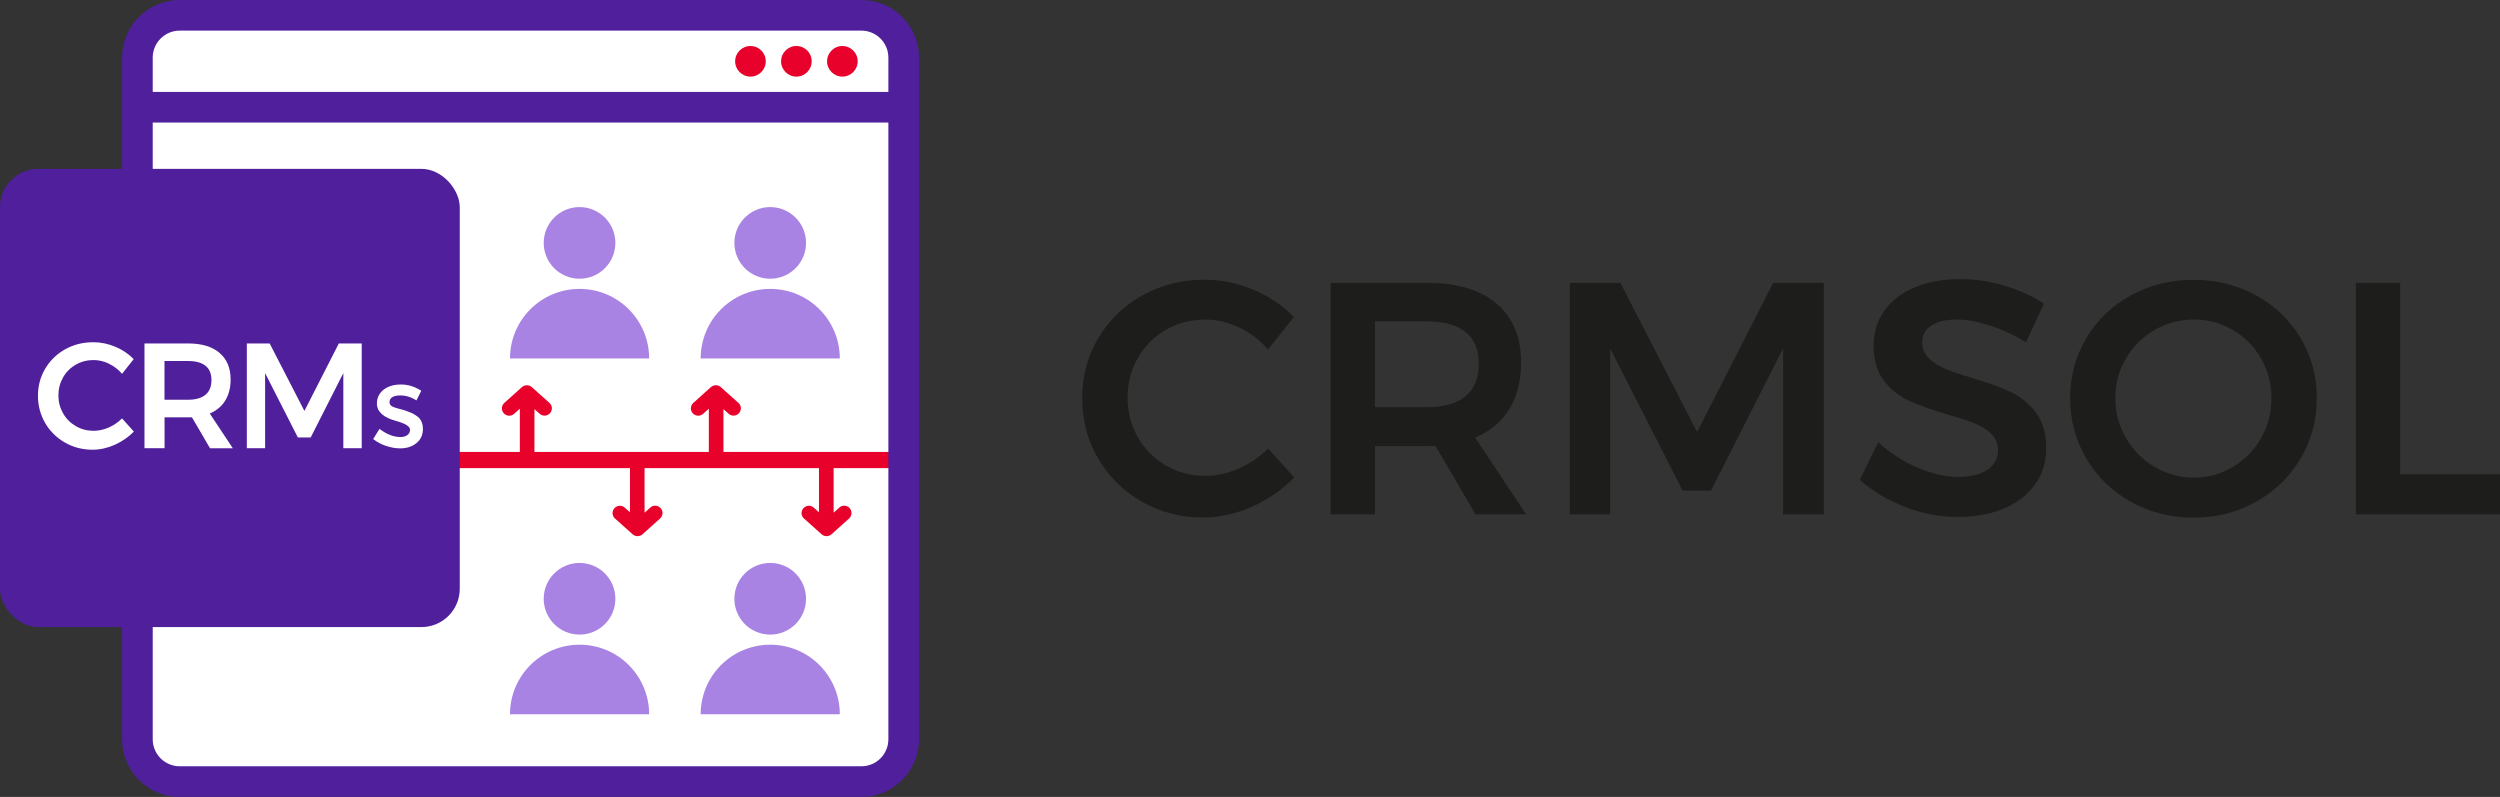 <?xml version="1.0" encoding="UTF-8"?><svg id="a" xmlns="http://www.w3.org/2000/svg" viewBox="0 0 388.63 123.88"><rect x="0" y="0" width="388.63" height="123.88" fill="#333333" stroke="none"/><defs><style>.b{fill:#fff;}.c{fill:#a983e3;}.d{fill:#e7012b;}.e{fill:#4f1f9c;}.f{fill:#1d1d1b;}</style></defs><path class="b" d="M133.64,.3H28.2c-4.93,0-8.92,3.99-8.92,8.92V114.66c0,4.93,3.99,8.92,8.92,8.92h105.44c4.93,0,8.92-3.99,8.92-8.92V9.22c0-4.93-3.99-8.92-8.92-8.92h0Z"/><path class="d" d="M131.3,78.61c-.31-.02-.6,.09-.82,.29l-.89,.8v-6.93h8.35c.7,0,1.26-.56,1.26-1.26s-.57-1.26-1.26-1.26h-25.48v-6.65l.81,.72c.21,.19,.48,.29,.76,.29,.02,0,.04,0,.06,0,.3-.02,.58-.15,.79-.38,.2-.23,.3-.52,.29-.82-.02-.3-.15-.58-.38-.78l-2.75-2.46c-.43-.38-1.08-.38-1.52,0l-2.74,2.46c-.24,.21-.38,.52-.38,.85,0,.28,.1,.55,.29,.76,.2,.23,.48,.36,.79,.38,.31,.02,.6-.09,.82-.29l.89-.8v6.72h-27.11v-6.65l.81,.72c.21,.19,.48,.29,.76,.29,.02,0,.04,0,.06,0,.3-.02,.58-.15,.79-.38,.2-.23,.3-.52,.29-.82-.02-.3-.15-.58-.38-.78l-2.75-2.46c-.43-.38-1.08-.38-1.52,0l-2.74,2.46c-.24,.21-.38,.52-.38,.85,0,.28,.1,.55,.29,.76,.2,.23,.48,.36,.79,.38,.31,.02,.6-.09,.82-.29l.89-.8v6.72h-9.35c-.7,0-1.26,.56-1.26,1.26s.57,1.26,1.26,1.26h26.47v6.86l-.81-.72c-.21-.19-.48-.29-.76-.29-.02,0-.04,0-.06,0-.3,.02-.58,.15-.79,.38-.2,.23-.3,.52-.29,.82,.02,.3,.15,.58,.38,.78l2.75,2.46c.43,.38,1.08,.38,1.52,0l2.74-2.46c.24-.21,.38-.52,.38-.85,0-.28-.1-.55-.29-.76-.2-.23-.48-.36-.79-.38-.31-.02-.6,.09-.82,.29l-.89,.8v-6.93h27.11v6.86l-.81-.72c-.21-.19-.48-.29-.76-.29-.02,0-.04,0-.06,0-.3,.02-.58,.15-.79,.38-.2,.23-.3,.52-.29,.82,.02,.3,.15,.58,.38,.78l2.75,2.46c.43,.38,1.08,.38,1.52,0l2.74-2.46c.24-.21,.38-.52,.38-.85,0-.28-.1-.55-.29-.76-.2-.23-.48-.36-.79-.38Z"/><path class="e" d="M133.9,4.76c2.32,0,4.2,1.88,4.2,4.2V114.92c0,2.32-1.88,4.2-4.2,4.2H27.94c-2.32,0-4.2-1.88-4.2-4.2V8.96c0-2.32,1.88-4.2,4.2-4.2h105.96m0-4.76H27.94c-4.95,0-8.96,4.01-8.96,8.96V114.92c0,4.95,4.01,8.96,8.96,8.96h105.96c4.95,0,8.96-4.01,8.96-8.96V8.96c0-4.95-4.01-8.96-8.96-8.96h0Z"/><rect class="e" y="26.25" width="71.47" height="71.23" rx="5.96" ry="5.96"/><rect class="e" x="21.36" y="14.29" width="119.12" height="4.76"/><g><circle class="d" cx="130.95" cy="9.53" r="2.38"/><circle class="d" cx="123.8" cy="9.53" r="2.38"/><circle class="d" cx="116.66" cy="9.53" r="2.38"/></g><g><circle class="c" cx="119.73" cy="37.76" r="5.57"/><path class="c" d="M119.73,44.91c-5.97,0-10.81,4.84-10.81,10.81h21.63c0-5.97-4.84-10.81-10.81-10.81Z"/></g><g><circle class="c" cx="90.09" cy="37.76" r="5.57"/><path class="c" d="M90.09,44.91c-5.97,0-10.81,4.84-10.81,10.81h21.63c0-5.97-4.84-10.81-10.81-10.81Z"/></g><g><circle class="c" cx="119.73" cy="93.08" r="5.57"/><path class="c" d="M119.73,100.22c-5.97,0-10.81,4.84-10.81,10.81h21.63c0-5.97-4.84-10.81-10.81-10.81Z"/></g><g><circle class="c" cx="90.09" cy="93.08" r="5.57"/><path class="c" d="M90.09,100.22c-5.97,0-10.81,4.84-10.81,10.81h21.63c0-5.97-4.84-10.81-10.81-10.81Z"/></g><g><path class="f" d="M192.63,50.91c-1.73-.82-3.49-1.23-5.27-1.23-2.23,0-4.27,.53-6.12,1.59-1.85,1.06-3.31,2.53-4.37,4.39-1.06,1.87-1.59,3.92-1.59,6.14s.53,4.28,1.59,6.14c1.06,1.87,2.52,3.34,4.37,4.42,1.85,1.08,3.89,1.62,6.12,1.62,1.71,0,3.44-.38,5.17-1.13,1.73-.75,3.26-1.8,4.6-3.14l4.06,4.52c-1.89,1.92-4.08,3.44-6.58,4.55-2.5,1.11-5.04,1.67-7.61,1.67-3.46,0-6.63-.82-9.51-2.47-2.88-1.65-5.14-3.88-6.79-6.71-1.65-2.83-2.47-5.96-2.47-9.38s.84-6.55,2.52-9.36c1.68-2.81,3.97-5.02,6.86-6.63,2.9-1.61,6.11-2.42,9.64-2.42,2.57,0,5.09,.51,7.56,1.54s4.58,2.45,6.32,4.27l-4.01,5.04c-1.27-1.47-2.77-2.62-4.5-3.44Z"/><path class="f" d="M229.37,79.95l-6.22-10.64c-.27,.03-.7,.05-1.29,.05h-8.12v10.59h-6.89V43.97h15.01c4.66,0,8.26,1.08,10.8,3.24,2.54,2.16,3.8,5.21,3.8,9.15,0,2.81-.61,5.21-1.82,7.2-1.22,1.99-2.99,3.48-5.32,4.47l7.92,11.93h-7.87Zm-15.63-16.66h8.12c2.6,0,4.59-.57,5.96-1.7,1.37-1.13,2.06-2.81,2.06-5.04s-.69-3.84-2.06-4.94c-1.37-1.1-3.36-1.65-5.96-1.65h-8.12v13.32Z"/><path class="f" d="M244.02,43.97h7.87l11.93,23.19,11.82-23.19h7.87v35.99h-6.32v-25.81l-11.21,22.11h-4.42l-11.26-22.11v25.81h-6.27V43.97Z"/><path class="f" d="M309.28,50.6c-1.94-.62-3.64-.93-5.12-.93-1.64,0-2.95,.31-3.91,.93s-1.44,1.47-1.44,2.57c0,.99,.33,1.82,1,2.49,.67,.67,1.51,1.22,2.52,1.65s2.39,.9,4.14,1.41c2.43,.72,4.43,1.44,5.99,2.16s2.89,1.78,3.98,3.19c1.1,1.41,1.65,3.26,1.65,5.55s-.59,4.11-1.77,5.73c-1.18,1.63-2.81,2.87-4.88,3.73-2.07,.86-4.45,1.28-7.12,1.28-2.81,0-5.55-.52-8.23-1.57s-5-2.44-6.99-4.19l2.88-5.86c1.82,1.68,3.86,3,6.12,3.96,2.26,.96,4.37,1.44,6.32,1.44s3.43-.37,4.52-1.11c1.1-.74,1.65-1.74,1.65-3.01,0-1.03-.33-1.88-1-2.55s-1.52-1.21-2.54-1.62-2.43-.87-4.22-1.39c-2.43-.72-4.42-1.42-5.96-2.11s-2.86-1.72-3.96-3.11c-1.1-1.39-1.65-3.21-1.65-5.47,0-2.09,.56-3.92,1.67-5.48,1.11-1.56,2.69-2.77,4.73-3.62,2.04-.86,4.4-1.28,7.07-1.28,2.33,0,4.63,.34,6.91,1.03,2.28,.69,4.31,1.61,6.09,2.78l-2.78,6.01c-1.85-1.13-3.74-2-5.68-2.62Z"/><path class="f" d="M350.72,45.92c2.93,1.61,5.23,3.82,6.91,6.63,1.68,2.81,2.52,5.93,2.52,9.36s-.84,6.55-2.52,9.38c-1.68,2.83-3.98,5.06-6.91,6.71-2.93,1.64-6.18,2.47-9.74,2.47s-6.81-.82-9.74-2.47c-2.93-1.65-5.24-3.88-6.91-6.71-1.68-2.83-2.52-5.96-2.52-9.38s.84-6.55,2.52-9.36c1.68-2.81,3.98-5.02,6.91-6.63,2.93-1.61,6.18-2.42,9.74-2.42s6.81,.81,9.74,2.42Zm-15.76,5.37c-1.89,1.08-3.38,2.55-4.47,4.42-1.1,1.87-1.65,3.93-1.65,6.2s.56,4.34,1.67,6.22c1.11,1.89,2.6,3.38,4.47,4.47,1.87,1.1,3.9,1.65,6.09,1.65s4.16-.55,6.01-1.65c1.85-1.1,3.32-2.59,4.4-4.47,1.08-1.89,1.62-3.96,1.62-6.22s-.54-4.33-1.62-6.2c-1.08-1.87-2.54-3.34-4.4-4.42-1.85-1.08-3.86-1.62-6.01-1.62s-4.23,.54-6.12,1.62Z"/><path class="f" d="M366.22,43.97h6.89v29.77h15.52v6.22h-22.41V43.97Z"/></g><g><path class="b" d="M61.82,65.52c-.1-.04-.17-.06-.22-.07-2-.54-3.01-1.45-3.01-2.72,0-.89,.35-1.61,1.04-2.15,.69-.54,1.6-.81,2.71-.81s2.16,.33,3.15,.98l-.76,1.5c-.78-.52-1.64-.78-2.55-.78-.48,0-.88,.09-1.18,.26-.3,.18-.45,.44-.45,.79,0,.31,.16,.54,.47,.69,.22,.11,.52,.21,.91,.31,.39,.1,.74,.19,1.04,.29,.3,.1,.59,.21,.88,.33,.28,.12,.59,.29,.91,.51,.65,.43,.98,1.11,.98,2.03s-.33,1.65-1,2.2c-.66,.55-1.52,.82-2.55,.82-.7,0-1.43-.13-2.18-.38-.75-.25-1.42-.61-2-1.07l.98-1.58c1.12,.85,2.21,1.27,3.26,1.27,.46,0,.82-.11,1.09-.32,.27-.21,.4-.48,.4-.81,0-.48-.64-.92-1.92-1.3Z"/><g><path class="b" d="M16.93,56.53c-.78-.37-1.58-.56-2.38-.56-1.01,0-1.93,.24-2.77,.72-.84,.48-1.5,1.14-1.98,1.99-.48,.85-.72,1.77-.72,2.78s.24,1.93,.72,2.78c.48,.85,1.14,1.51,1.98,2,.84,.49,1.76,.73,2.77,.73,.78,0,1.55-.17,2.34-.51,.78-.34,1.48-.81,2.08-1.42l1.84,2.05c-.85,.87-1.85,1.55-2.98,2.06-1.13,.5-2.28,.76-3.44,.76-1.57,0-3-.37-4.3-1.12-1.3-.74-2.33-1.76-3.07-3.03-.74-1.28-1.12-2.69-1.12-4.24s.38-2.96,1.14-4.23c.76-1.27,1.79-2.27,3.1-3,1.31-.73,2.76-1.09,4.36-1.09,1.16,0,2.3,.23,3.42,.7,1.12,.47,2.07,1.11,2.86,1.93l-1.81,2.28c-.57-.67-1.25-1.19-2.03-1.56Z"/><path class="b" d="M32.64,69.67l-2.81-4.81c-.12,.02-.32,.02-.58,.02h-3.67v4.79h-3.12v-16.28h6.79c2.11,0,3.74,.49,4.88,1.47,1.15,.98,1.72,2.36,1.72,4.14,0,1.27-.28,2.36-.83,3.26-.55,.9-1.35,1.57-2.41,2.02l3.58,5.4h-3.56Zm-7.07-7.53h3.67c1.18,0,2.08-.26,2.7-.77,.62-.51,.93-1.27,.93-2.28s-.31-1.74-.93-2.23c-.62-.5-1.52-.74-2.7-.74h-3.67v6.02Z"/><path class="b" d="M38.36,53.39h3.56l5.4,10.49,5.35-10.49h3.56v16.28h-2.86v-11.67l-5.07,10h-2l-5.09-10v11.67h-2.84v-16.28Z"/></g></g></svg>